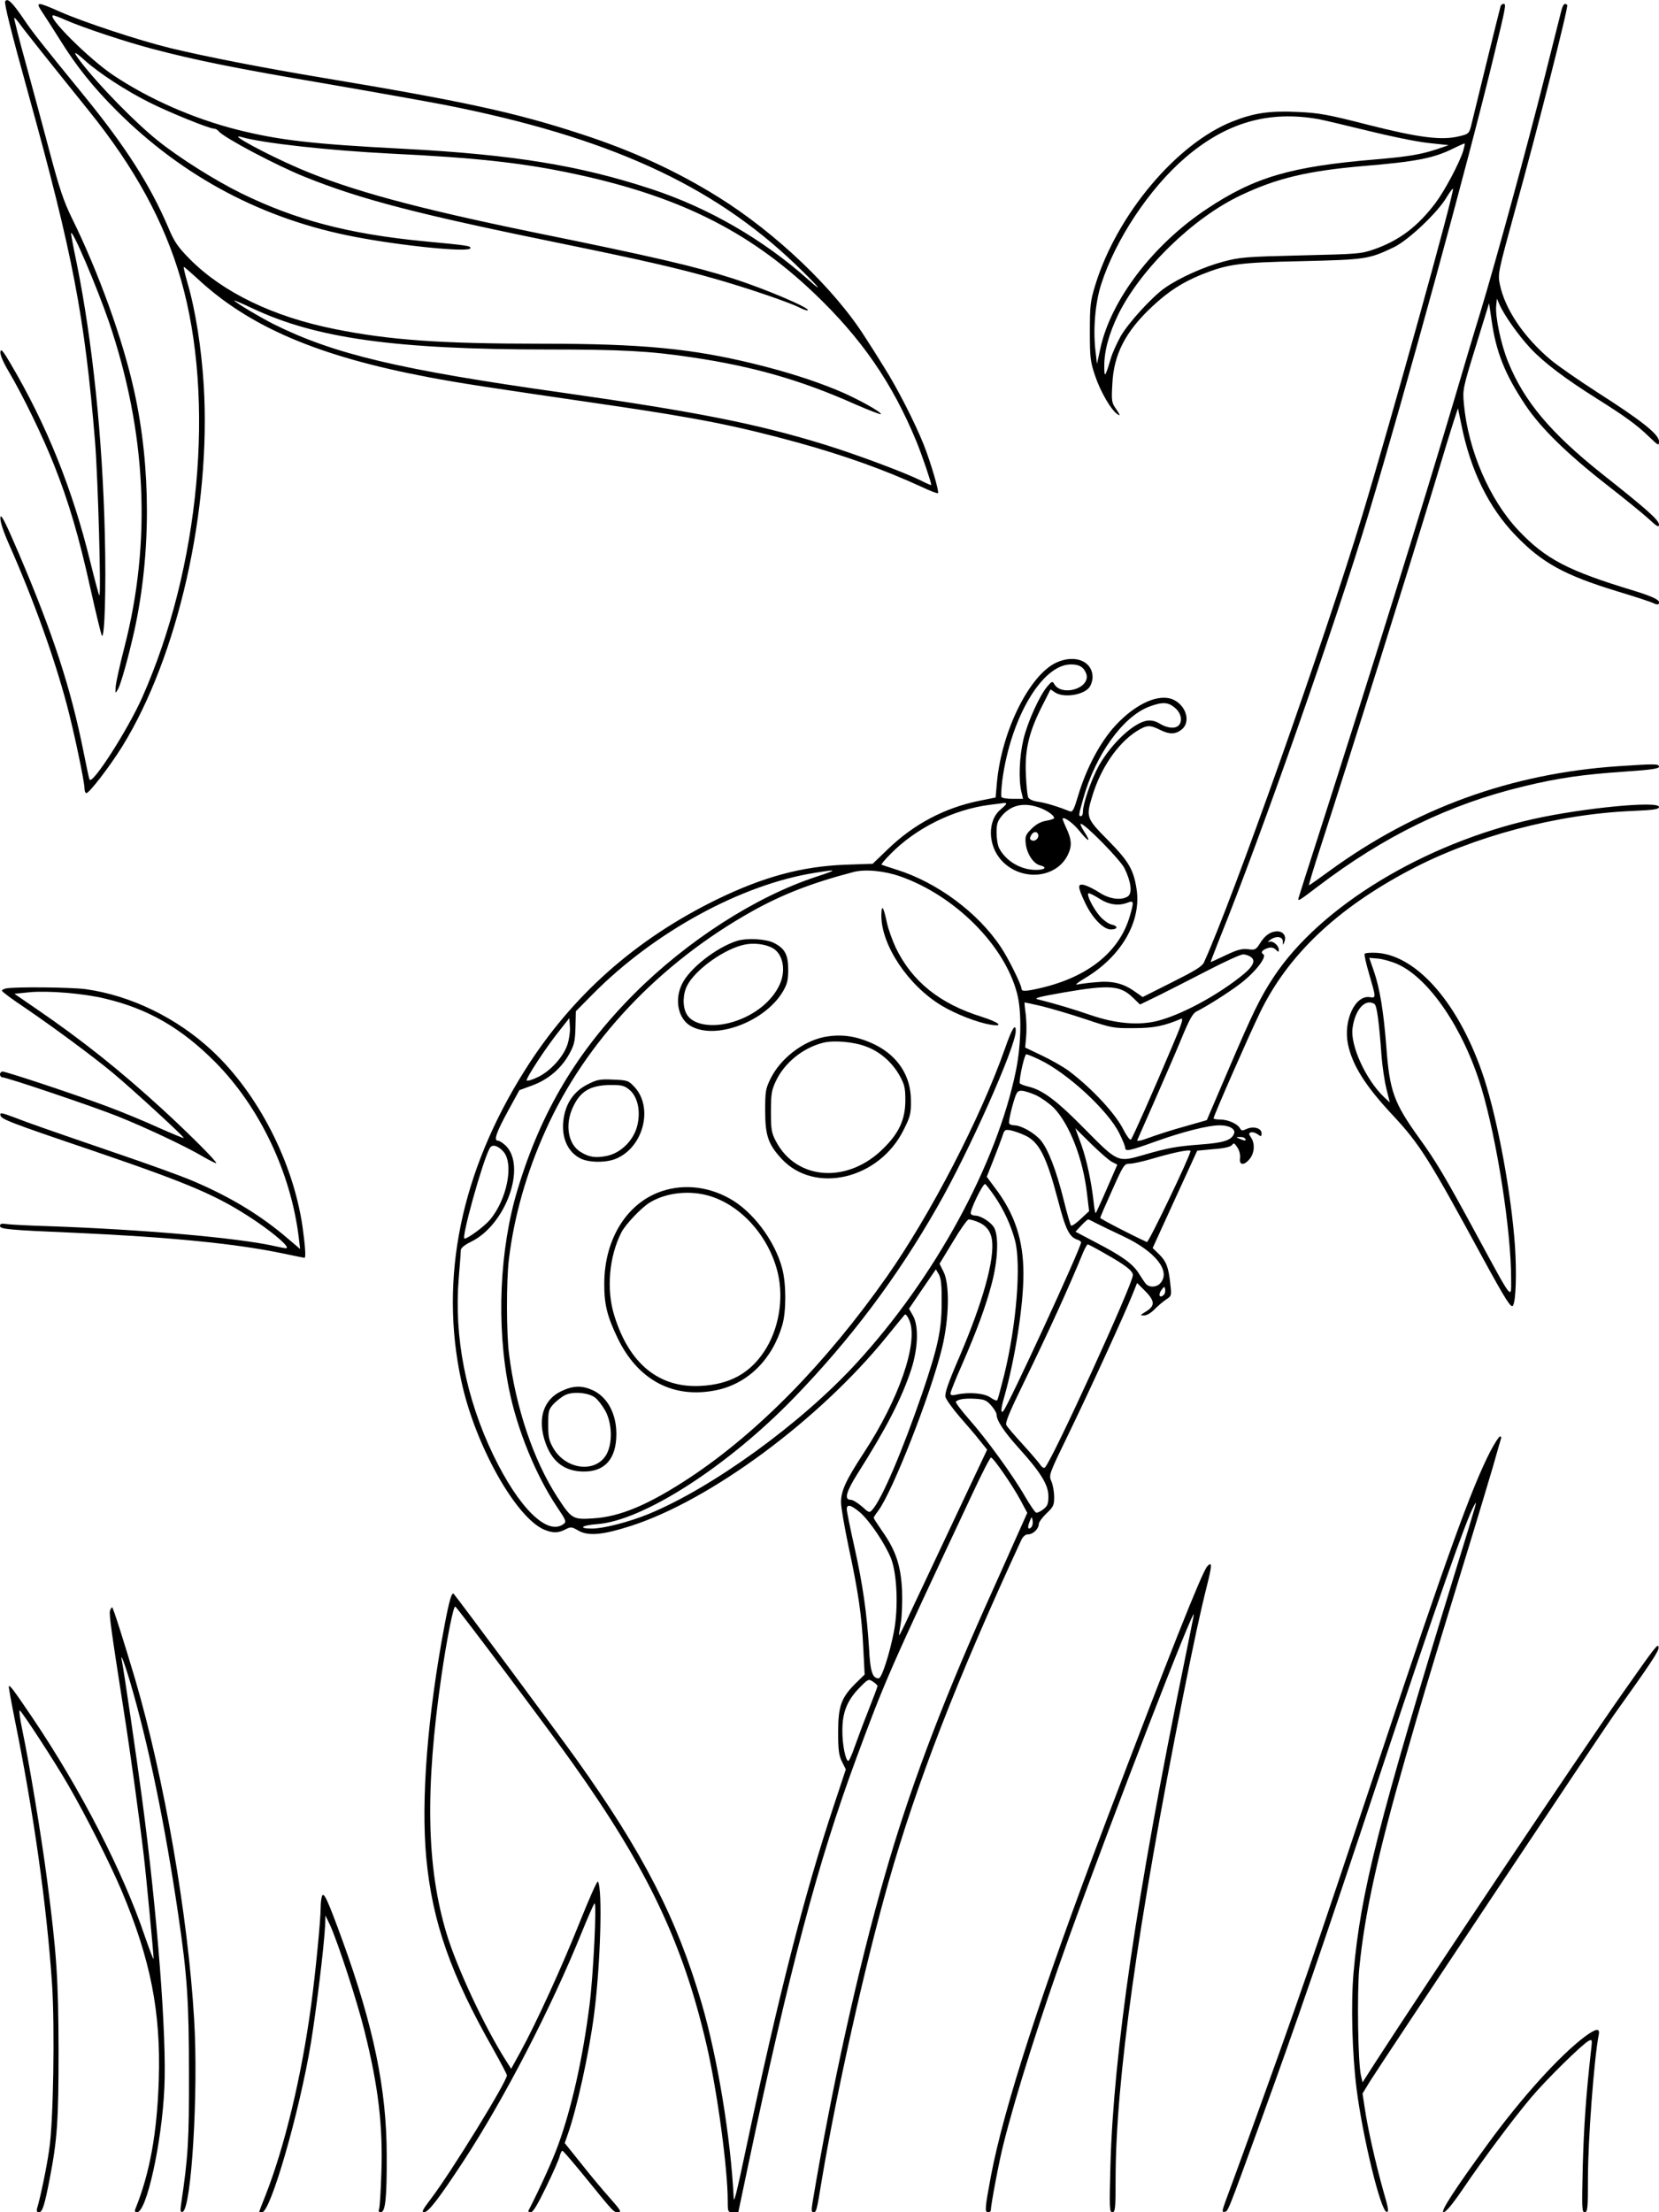<?xml version="1.0" standalone="no"?>
<!DOCTYPE svg PUBLIC "-//W3C//DTD SVG 20010904//EN"
 "http://www.w3.org/TR/2001/REC-SVG-20010904/DTD/svg10.dtd">
<svg version="1.0" xmlns="http://www.w3.org/2000/svg"
 width="864pt" height="1152pt" viewBox="0 0 864 1152"
 preserveAspectRatio="xMidYMid meet">

<g transform="translate(0,1152) scale(0.1,-0.1)"
fill="#000000" stroke="none">
<path d="M27 11513 c-6 -10 30 -155 121 -483 232 -838 293 -1158 347 -1810 15
-184 33 -810 22 -800 -3 3 -24 82 -47 175 -92 377 -227 712 -413 1028 -42 72
-53 84 -55 64 -2 -14 15 -54 43 -101 75 -127 179 -341 238 -491 76 -192 128
-369 188 -640 28 -126 55 -236 59 -244 15 -27 23 244 16 524 -12 504 -64 1004
-146 1412 -17 80 -30 151 -30 157 2 34 134 -276 197 -459 196 -576 223 -1144
81 -1695 -22 -85 -42 -175 -45 -200 -3 -43 -3 -44 11 -20 16 28 55 169 86 307
87 399 87 849 -1 1246 -58 265 -185 618 -325 902 -43 88 -65 155 -113 335 -33
124 -89 333 -125 464 -37 132 -64 241 -62 243 2 2 14 -11 27 -29 23 -33 162
-207 361 -454 240 -298 393 -578 480 -879 180 -625 99 -1499 -201 -2176 -76
-171 -263 -462 -275 -428 -3 8 -17 73 -31 144 -66 331 -158 613 -338 1035 -72
168 -93 208 -95 185 -2 -19 14 -69 43 -135 129 -291 237 -592 303 -840 36
-134 92 -400 92 -435 0 -14 4 -25 10 -25 15 0 122 139 186 242 291 470 464
1235 425 1882 -12 193 -43 392 -85 534 -13 45 -21 82 -19 82 3 0 33 -26 67
-57 272 -255 633 -409 1211 -518 171 -32 276 -48 940 -145 457 -67 660 -107
981 -195 245 -68 452 -142 647 -232 42 -20 79 -34 82 -31 7 7 -38 161 -75 254
-46 115 -138 295 -206 402 -32 52 -76 122 -98 155 -159 252 -466 545 -767 732
-217 135 -449 242 -719 329 -336 110 -607 169 -1340 291 -317 53 -609 110
-795 155 -160 39 -448 134 -573 189 -119 53 -129 53 -93 -1 16 -24 58 -89 93
-145 85 -137 172 -246 296 -370 347 -346 763 -566 1243 -657 251 -48 599 -82
599 -58 0 12 -14 14 -246 36 -390 38 -663 110 -949 250 -134 66 -322 184 -435
275 -118 95 -303 284 -398 407 -46 60 -40 63 19 10 73 -66 216 -159 334 -218
102 -52 315 -138 339 -138 8 0 19 -6 25 -14 29 -34 299 -177 448 -237 299
-120 590 -195 1365 -353 381 -78 588 -125 768 -177 163 -46 387 -122 442 -150
22 -11 42 -18 45 -15 12 12 -218 110 -388 165 -197 63 -409 113 -1039 241
-618 127 -956 219 -1220 332 -166 71 -378 185 -305 165 112 -33 463 -71 780
-87 436 -21 674 -47 930 -100 559 -116 930 -299 1273 -625 249 -237 409 -469
535 -775 29 -71 77 -212 77 -226 0 -2 -26 9 -57 25 -86 42 -329 133 -493 184
-355 110 -674 173 -1370 272 -852 120 -1192 201 -1505 357 -75 38 -205 116
-205 123 0 2 42 -16 93 -40 331 -157 745 -215 1543 -215 377 0 530 -8 748 -41
317 -47 567 -118 849 -244 71 -31 131 -54 134 -52 9 9 -133 87 -229 126 -127
52 -263 95 -429 136 -328 80 -584 105 -1104 105 -533 0 -798 19 -1085 77 -318
64 -579 190 -751 363 -64 65 -81 90 -113 166 -94 220 -220 418 -441 689 -214
262 -270 333 -307 389 -63 93 -89 119 -101 99z m314 -97 c91 -40 311 -113 451
-150 227 -60 441 -103 900 -181 244 -42 524 -92 623 -111 848 -167 1392 -414
1826 -829 117 -112 160 -163 68 -81 -235 210 -522 375 -818 472 -373 123 -720
179 -1286 209 -484 25 -652 45 -871 100 -228 58 -457 159 -642 282 -128 85
-356 313 -314 313 5 0 34 -11 63 -24z"/>
<path d="M7815 11488 c-2 -7 -36 -143 -75 -302 -39 -160 -75 -307 -80 -327 -9
-34 -14 -38 -62 -49 -90 -22 -209 -7 -473 60 -210 54 -256 62 -366 67 -146 7
-228 -5 -339 -49 -292 -115 -604 -486 -716 -853 -25 -81 -28 -105 -28 -240 0
-136 2 -157 27 -231 28 -84 85 -182 118 -202 14 -9 13 -4 -7 26 -25 35 -26 43
-21 132 7 155 69 275 210 406 84 78 154 123 254 164 138 55 193 63 523 70 332
8 349 10 480 73 76 37 229 182 274 260 16 26 30 46 33 44 10 -10 -324 -1212
-472 -1700 -195 -646 -677 -2005 -825 -2329 -10 -21 -48 -44 -166 -103 l-153
-77 -43 30 c-59 42 -118 56 -203 47 -38 -3 -81 -9 -95 -12 -14 -3 4 12 40 33
190 113 296 296 269 466 -16 101 -41 143 -149 253 -113 114 -115 120 -81 231
44 145 132 273 230 336 53 33 69 34 121 8 50 -25 81 -25 114 1 48 38 25 123
-42 155 -74 35 -195 -18 -302 -133 -79 -85 -152 -222 -195 -366 -22 -74 -29
-87 -43 -82 -57 23 -127 45 -166 50 -27 4 -47 13 -52 24 -3 9 -9 59 -11 112
-7 128 14 221 78 350 l50 99 24 -16 c46 -30 151 -13 180 29 8 12 15 34 15 50
0 84 -91 121 -188 77 -140 -64 -285 -355 -310 -624 l-7 -79 -85 -17 c-181 -37
-340 -121 -475 -251 l-80 -77 -145 -5 c-225 -9 -424 -63 -665 -180 -426 -208
-758 -503 -1002 -891 -333 -529 -446 -1082 -331 -1615 71 -334 284 -714 433
-777 44 -18 73 -18 110 2 28 14 32 14 68 -7 52 -29 127 -22 273 25 415 134
979 551 1330 983 48 59 91 112 96 117 4 5 15 -8 24 -30 48 -115 -54 -410 -237
-689 -93 -142 -119 -198 -119 -258 0 -26 18 -129 39 -230 50 -232 69 -358 77
-530 l7 -137 -46 -45 c-76 -75 -92 -120 -92 -255 0 -95 4 -122 20 -154 l20
-40 -63 -190 c-153 -460 -289 -994 -457 -1786 -49 -232 -63 -288 -64 -255 -15
309 -83 725 -166 1010 -129 443 -304 785 -654 1275 -93 130 -609 826 -638 860
-10 11 -23 -33 -47 -159 -90 -475 -124 -913 -96 -1216 32 -335 126 -604 351
-1000 38 -68 69 -127 69 -132 0 -33 -291 -506 -398 -646 -41 -54 -48 -67 -33
-67 22 0 78 73 204 265 212 324 456 795 617 1193 32 79 62 147 66 150 13 12
-6 -375 -26 -530 -35 -277 -93 -536 -164 -730 -27 -75 -96 -228 -154 -340 -2
-5 4 -8 13 -8 11 0 36 42 80 133 35 72 67 144 70 160 4 15 10 27 14 27 4 0 57
-62 119 -138 152 -187 147 -182 172 -182 18 0 12 11 -43 73 -35 39 -103 120
-150 180 l-86 107 15 43 c48 135 111 421 138 628 33 255 45 651 20 691 -4 6
-46 -90 -95 -212 -93 -233 -225 -522 -308 -674 l-49 -89 -28 44 c-111 175
-254 481 -308 659 -105 348 -113 752 -26 1350 28 191 62 360 71 354 12 -7 495
-651 610 -814 390 -548 576 -938 699 -1470 55 -237 110 -642 110 -812 0 -57 1
-58 28 -58 l27 0 49 233 c217 1030 366 1592 566 2132 149 403 166 443 605
1378 48 103 91 187 96 187 12 0 111 -143 153 -221 l36 -67 -64 -143 c-35 -79
-105 -236 -156 -349 -232 -520 -399 -965 -523 -1400 -138 -480 -276 -1103
-375 -1697 -7 -42 -6 -53 4 -53 16 0 17 5 44 169 75 449 223 1112 346 1545
148 521 357 1060 694 1789 9 17 21 27 35 27 25 0 55 29 55 54 0 9 18 34 40 55
36 34 40 43 40 85 0 26 -6 62 -14 81 -15 34 -14 36 91 252 113 233 289 618
330 720 l25 62 32 -32 c62 -60 65 -86 12 -118 -29 -18 -30 -19 -7 -19 14 0 37
14 55 33 17 17 44 40 59 50 28 18 29 20 22 80 -9 88 -21 119 -59 156 l-33 32
116 254 116 253 85 8 c56 4 88 12 96 21 9 13 13 11 28 -12 11 -16 16 -39 14
-56 -6 -38 22 -40 51 -3 25 31 27 81 6 111 -12 17 -12 22 -1 26 8 3 23 -1 35
-9 19 -14 21 -14 21 5 0 26 -42 38 -78 22 -21 -10 -27 -10 -34 3 -13 24 -63
46 -103 46 -19 0 -35 3 -35 6 0 12 186 436 241 549 144 299 399 542 779 743
331 176 770 293 1163 309 113 5 137 9 137 21 0 33 -393 -5 -655 -63 -569 -128
-1108 -455 -1350 -820 -72 -109 -110 -187 -239 -489 l-111 -259 -115 -33 c-63
-17 -146 -44 -184 -58 -42 -16 -66 -21 -63 -13 3 6 43 98 89 202 46 105 109
249 139 322 41 100 60 135 79 145 59 30 160 94 222 140 80 59 149 145 127 159
-16 10 -5 23 27 33 14 4 28 1 38 -9 14 -14 16 -14 16 -1 0 22 -30 48 -49 42
-11 -4 -10 -2 3 9 31 23 66 19 67 -7 0 -22 1 -22 8 -3 12 29 -5 55 -37 55 -35
0 -65 -21 -91 -64 -20 -31 -24 -34 -61 -29 -31 4 -55 -2 -116 -31 -42 -20 -77
-36 -79 -36 -1 0 20 55 47 123 219 543 602 1635 776 2212 186 616 521 1840
652 2384 64 263 65 271 50 271 -6 0 -13 -6 -15 -12z m-945 -589 c30 -6 144
-33 254 -60 109 -27 248 -56 310 -63 l111 -12 -65 -22 c-82 -27 -151 -38 -315
-52 -442 -37 -631 -92 -880 -258 -279 -185 -499 -473 -554 -725 l-18 -82 -8
69 c-13 113 -1 250 30 346 75 234 252 500 439 660 214 183 434 246 696 199z
m750 -166 c-22 -67 -96 -206 -144 -270 -92 -122 -188 -195 -319 -241 -69 -24
-84 -25 -382 -32 -288 -7 -317 -9 -406 -33 -98 -26 -226 -83 -302 -136 -64
-44 -188 -179 -230 -251 -20 -36 -45 -90 -53 -120 -28 -94 -33 -100 -33 -40
-1 81 24 172 74 275 118 237 389 501 637 618 187 89 348 127 634 152 278 23
368 41 467 89 34 17 64 30 65 29 2 -1 -2 -19 -8 -40z m-1980 -2693 c11 -11 20
-31 20 -44 0 -68 -134 -99 -169 -39 -10 17 -13 16 -37 -12 -41 -49 -102 -184
-124 -275 -21 -89 -26 -208 -11 -272 l9 -38 -53 0 c-30 0 -56 4 -59 9 -4 5 -1
44 4 88 44 326 208 603 357 603 30 0 49 -6 63 -20z m479 -206 c33 -27 41 -70
19 -92 -18 -18 -59 -14 -97 9 -24 15 -45 19 -68 16 -71 -12 -184 -118 -250
-234 -38 -69 -83 -197 -83 -238 0 -14 -4 -25 -10 -25 -14 0 -13 4 11 90 63
227 205 426 341 479 71 27 101 26 137 -5z m-879 -500 c0 -3 -12 -15 -26 -27
-73 -57 -71 -191 4 -270 102 -108 283 -92 343 31 23 47 21 80 -11 147 -10 22
-17 41 -16 43 10 9 58 -27 91 -69 46 -57 59 -57 21 1 -14 22 -22 40 -17 40 22
0 204 -186 227 -231 34 -69 42 -128 19 -146 -33 -23 -94 -16 -146 17 -26 17
-61 35 -78 40 -41 12 -41 -5 2 -95 37 -77 94 -135 132 -135 36 0 40 17 6 25
-17 3 -44 23 -62 43 -35 40 -73 115 -60 120 5 2 30 -11 57 -28 50 -32 100 -39
148 -20 31 12 32 5 10 -71 -54 -185 -216 -316 -464 -374 -77 -18 -100 -19
-100 -4 0 20 -68 158 -107 216 -119 180 -332 338 -543 404 -41 13 -77 25 -79
26 -3 2 17 26 45 54 132 136 330 234 519 258 39 5 73 9 78 10 4 0 7 -2 7 -5z
m171 -19 c42 -15 79 -41 79 -55 0 -4 -19 -10 -41 -14 -29 -5 -53 -18 -77 -42
-31 -31 -34 -39 -30 -78 6 -52 40 -104 74 -112 40 -10 27 -24 -21 -24 -79 0
-156 46 -191 112 -8 15 -14 52 -14 82 0 45 5 60 27 87 49 57 113 72 194 44z
m-4 -141 c5 -17 -15 -37 -31 -31 -14 5 -15 11 -6 27 11 21 31 23 37 4z m-1157
-220 c-314 -103 -670 -332 -946 -608 -297 -298 -486 -614 -608 -1019 -95 -313
-112 -710 -45 -1041 42 -210 140 -450 251 -615 47 -70 49 -76 32 -88 -84 -61
-232 84 -365 360 -143 297 -205 617 -180 920 6 71 11 138 11 147 0 11 19 27
54 44 180 88 289 391 180 500 -15 14 -33 26 -41 26 -23 0 -9 42 55 159 l57
104 68 25 c82 30 151 89 192 164 25 45 30 65 32 137 l2 85 88 89 c321 324 773
571 1158 632 119 19 120 17 5 -21z m439 2 c284 -100 541 -357 607 -606 26 -95
23 -266 -5 -405 -100 -488 -422 -1079 -832 -1525 -286 -312 -750 -648 -1081
-784 -100 -41 -234 -76 -295 -76 -74 0 -55 17 25 23 238 16 679 299 1027 658
296 306 538 628 747 995 164 285 408 834 408 915 0 44 -20 13 -55 -88 -128
-364 -388 -866 -617 -1192 -316 -449 -669 -809 -1023 -1044 -215 -142 -365
-206 -508 -214 -104 -7 -111 -2 -185 112 -124 191 -217 468 -251 745 -14 108
-14 380 -1 490 27 225 92 454 192 675 207 462 592 869 1074 1139 161 90 315
149 529 205 61 16 162 6 244 -23z m1826 -420 c28 -20 9 -54 -62 -108 -133
-103 -307 -194 -424 -224 -98 -25 -218 -15 -349 30 -93 32 -180 58 -275 82
-24 5 4 13 130 35 243 42 299 38 365 -26 l37 -36 99 48 c54 27 170 86 257 131
87 45 168 82 181 82 12 0 31 -6 41 -14z m-1088 -256 c48 -12 151 -42 228 -68
134 -45 145 -47 250 -46 104 0 157 11 247 49 13 5 0 -34 -48 -146 -101 -239
-205 -473 -214 -483 -5 -5 -22 18 -39 51 -42 84 -164 215 -283 305 -29 22 -93
58 -141 81 l-88 42 5 55 c3 30 2 83 -2 118 -5 34 -7 62 -6 62 2 0 43 -9 91
-20z m-2472 -200 c-21 -64 -90 -139 -154 -169 -28 -14 -54 -21 -58 -18 -7 8
101 174 173 263 l49 62 3 -45 c2 -24 -4 -66 -13 -93z m2460 -79 c143 -68 355
-263 414 -382 17 -34 31 -68 31 -76 0 -21 23 -16 156 32 142 51 275 85 337 85
50 0 83 -20 74 -43 -13 -35 -54 -48 -175 -57 -129 -10 -167 -17 -299 -55 -131
-38 -132 -38 -298 130 -150 153 -222 207 -297 226 -27 6 -48 15 -48 20 0 36
26 149 35 149 5 0 37 -13 70 -29z m-18 -185 c28 -14 69 -43 91 -65 82 -85 152
-264 173 -446 l11 -92 -44 -41 c-23 -22 -46 -38 -50 -34 -4 4 -21 63 -38 132
-39 156 -81 265 -120 312 -32 38 -102 78 -138 78 -11 0 -23 4 -26 9 -4 5 4 46
16 90 21 74 25 81 48 81 14 0 48 -11 77 -24z m-60 -208 c75 -34 113 -110 173
-338 40 -154 59 -192 102 -206 10 -3 18 -9 18 -14 0 -28 -381 -855 -405 -878
-14 -15 -13 12 5 73 56 197 100 475 100 641 0 177 -45 314 -151 452 l-40 54
34 86 c19 48 40 104 47 124 11 35 13 37 43 32 18 -4 51 -15 74 -26z m455 -139
l27 -14 -54 -124 c-29 -67 -56 -125 -58 -128 -3 -2 -8 22 -11 54 -12 109 -36
223 -66 306 l-30 82 82 -81 c46 -45 95 -88 110 -95z m693 121 c7 -12 -2 -12
-30 0 -19 8 -19 9 2 9 12 1 25 -3 28 -9z m-3865 -65 c59 -63 20 -255 -71 -360
-31 -35 -113 -95 -130 -95 -18 0 93 400 131 470 12 23 41 16 70 -15z m3580 1
c0 -23 -218 -478 -227 -474 -85 39 -243 121 -243 126 0 4 28 69 62 144 59 132
63 138 91 138 16 0 66 11 111 24 114 34 206 53 206 42z m-1019 -237 c48 -71
84 -150 105 -228 33 -126 8 -438 -56 -700 -17 -68 -33 -127 -36 -132 -3 -5
-18 1 -35 13 -31 23 -111 30 -176 16 -24 -6 -33 -4 -33 6 0 7 26 73 59 147 78
179 125 306 156 425 32 121 37 244 13 290 -17 30 -70 64 -101 64 -9 0 -18 4
-21 9 -8 13 64 162 75 155 5 -3 27 -32 50 -65z m-94 -130 c46 -17 72 -48 79
-95 15 -100 -47 -323 -167 -604 -61 -141 -80 -196 -75 -215 4 -14 37 -60 74
-103 37 -42 85 -98 105 -124 l38 -47 -77 -163 c-71 -150 -197 -418 -327 -694
-28 -62 -53 -111 -54 -110 -2 2 2 29 8 62 6 32 9 109 7 169 -6 131 -32 210
-103 311 -25 36 -45 67 -45 70 0 3 11 20 24 37 75 101 272 603 332 847 37 153
41 331 8 397 l-21 42 70 115 c38 64 75 116 82 116 8 0 26 -5 42 -11z m622 -9
c20 -10 83 -41 141 -68 168 -79 249 -182 193 -244 -19 -22 -56 -24 -75 -4 -7
8 -23 32 -36 53 -31 51 -88 92 -221 161 l-110 58 30 32 c17 18 33 32 36 32 3
0 22 -9 42 -20z m44 -157 c107 -60 147 -91 147 -113 0 -46 -419 -963 -458
-1002 -5 -5 -16 1 -24 14 -9 13 -50 61 -92 107 -42 46 -81 91 -85 100 -7 12
17 70 91 221 129 265 233 492 311 683 9 20 19 37 22 37 3 0 43 -21 88 -47z
m-849 -258 c0 -142 -20 -231 -101 -470 -105 -305 -210 -551 -260 -607 -15 -17
-18 -16 -54 17 -22 19 -48 35 -59 35 -35 0 -23 42 36 136 149 235 231 393 280
544 36 111 39 228 8 280 l-20 35 70 103 70 102 16 -27 c11 -21 15 -58 14 -148z
m1158 43 c-21 -21 -32 -3 -15 22 16 22 18 23 21 6 2 -10 -1 -23 -6 -28z m-900
-577 c15 -17 28 -38 28 -47 0 -31 40 -91 115 -174 114 -126 155 -192 155 -251
0 -40 -4 -51 -27 -69 -14 -11 -31 -19 -37 -17 -6 2 -31 39 -57 83 -63 110
-203 303 -293 404 -41 47 -72 88 -68 91 13 13 47 18 101 15 47 -3 58 -7 83
-35z m-684 -556 c52 -45 133 -166 163 -242 31 -81 38 -254 15 -377 -23 -119
-64 -246 -80 -246 -32 0 -44 35 -50 155 -11 180 -32 331 -76 528 -22 98 -40
187 -40 198 0 28 21 23 68 -16z m893 -78 c-17 -17 -22 -2 -9 29 11 28 12 29
16 5 2 -13 -1 -28 -7 -34z m-801 -827 c0 -4 -22 -63 -49 -131 -27 -68 -59
-154 -72 -191 -13 -38 -27 -68 -31 -68 -14 0 -32 87 -31 160 0 93 25 156 90
222 44 45 47 46 69 31 13 -8 24 -19 24 -23z"/>
<path d="M4590 6754 c-1 -156 141 -368 316 -472 74 -44 185 -87 253 -98 72
-12 45 12 -46 41 -219 68 -363 184 -448 360 -18 39 -39 97 -46 130 -18 85 -28
100 -29 39z"/>
<path d="M3840 6621 c-109 -34 -251 -145 -289 -227 -39 -81 -19 -177 43 -215
128 -78 390 19 484 179 22 38 27 59 27 112 0 78 -17 111 -75 140 -41 21 -139
26 -190 11z m182 -37 c55 -29 73 -115 39 -190 -39 -87 -131 -161 -242 -195
-110 -34 -214 -16 -244 42 -21 39 -19 103 4 147 42 83 195 192 299 213 47 10
106 3 144 -17z"/>
<path d="M4293 6120 c-113 -23 -228 -112 -280 -217 -26 -53 -28 -67 -28 -168
0 -128 16 -174 85 -249 173 -187 510 -107 637 152 34 68 38 84 37 152 0 127
-68 231 -187 290 -93 45 -174 57 -264 40z m218 -50 c72 -26 136 -83 174 -151
26 -47 30 -64 30 -129 0 -98 -32 -169 -113 -249 -185 -186 -452 -169 -560 34
-24 45 -27 61 -27 155 0 93 3 112 26 161 45 95 140 172 246 199 55 14 160 5
224 -20z"/>
<path d="M3062 5874 c-65 -32 -107 -86 -123 -159 -22 -100 9 -188 81 -226 43
-24 136 -25 188 -3 142 59 196 265 97 373 -32 34 -36 36 -112 39 -69 3 -84 0
-131 -24z m216 -29 c42 -35 59 -108 42 -182 -17 -78 -84 -146 -158 -162 -59
-12 -92 -8 -138 20 -66 40 -83 143 -40 234 39 84 91 114 198 115 57 0 71 -4
96 -25z"/>
<path d="M3453 5319 c-184 -58 -304 -246 -306 -479 -1 -109 14 -173 69 -287
106 -221 292 -319 516 -272 163 34 290 160 342 338 21 70 21 215 0 294 -38
147 -157 304 -280 369 -109 59 -231 72 -341 37z m246 -28 c165 -51 308 -214
352 -401 32 -137 4 -296 -72 -409 -76 -114 -180 -170 -329 -178 -217 -12 -373
114 -451 367 -42 135 -27 308 38 434 21 40 100 124 144 152 86 54 212 68 318
35z"/>
<path d="M2924 4276 c-89 -42 -123 -134 -90 -248 33 -114 100 -170 205 -171
112 -1 171 67 171 196 0 106 -47 193 -124 228 -55 25 -101 24 -162 -5z m174
-33 c15 -11 39 -42 54 -69 35 -63 39 -163 9 -223 -53 -103 -211 -88 -279 27
-23 40 -27 58 -27 124 0 71 2 79 30 109 17 17 44 38 60 45 40 19 119 12 153
-13z"/>
<path d="M8131 11463 c-5 -21 -44 -173 -85 -338 -94 -374 -256 -966 -336
-1230 -34 -110 -95 -315 -136 -455 -168 -566 -421 -1377 -712 -2285 -50 -154
-93 -291 -97 -304 -9 -29 -8 -28 100 54 345 262 683 427 1070 520 181 44 309
62 528 77 132 9 177 15 177 25 0 16 -18 16 -213 3 -558 -38 -1054 -218 -1503
-545 -56 -41 -104 -75 -107 -75 -2 0 24 89 60 198 168 519 456 1437 588 1872
47 157 95 314 107 350 l21 64 18 -87 c48 -238 142 -430 283 -576 138 -143 255
-207 531 -291 93 -28 178 -56 188 -62 10 -5 21 -7 24 -4 17 17 -18 36 -128 70
-344 104 -460 165 -601 314 -151 160 -262 418 -284 658 -7 75 -6 81 62 301
l69 224 13 -88 c23 -166 70 -283 176 -442 80 -120 218 -255 427 -418 86 -67
182 -145 213 -173 45 -42 56 -48 56 -32 0 23 -60 77 -295 263 -269 214 -408
379 -491 585 -37 90 -67 234 -62 291 l4 38 12 -28 c24 -56 100 -164 162 -230
69 -74 178 -157 345 -262 148 -93 210 -138 273 -199 50 -48 52 -49 52 -24 0
36 -94 110 -321 255 -96 62 -206 138 -244 170 -140 118 -238 264 -264 393 -11
54 -9 63 79 384 117 422 280 1063 272 1070 -13 13 -22 4 -31 -31z"/>
<path d="M7107 6553 c-3 -5 8 -53 24 -107 35 -120 36 -124 5 -119 -77 15 -141
-120 -116 -244 23 -111 91 -218 233 -370 141 -151 189 -227 471 -747 119 -218
147 -262 156 -244 15 27 19 169 10 308 -19 273 -89 653 -161 875 -124 378
-343 636 -555 653 -34 2 -64 0 -67 -5z m174 -55 c164 -75 342 -338 434 -643
81 -270 155 -743 155 -996 0 -107 12 -123 -181 233 -163 301 -210 380 -299
503 -131 182 -153 244 -170 473 -14 183 -34 306 -65 395 l-24 69 48 -4 c26 -3
72 -16 102 -30z m-123 -206 c13 -9 24 -93 37 -271 4 -52 15 -128 25 -169 l18
-73 -30 28 c-94 89 -177 270 -164 359 13 97 66 156 114 126z"/>
<path d="M33 6373 c-13 -2 -23 -8 -23 -12 0 -5 55 -46 123 -91 148 -101 355
-254 457 -339 105 -88 372 -333 367 -337 -2 -2 -62 23 -134 55 -72 33 -193 83
-269 111 -155 58 -521 180 -541 180 -7 0 -13 -7 -13 -15 0 -8 6 -15 12 -15 23
0 470 -151 598 -202 143 -57 357 -157 449 -212 35 -20 65 -35 67 -33 6 6 -139
151 -276 277 -226 207 -418 360 -660 526 l-115 79 80 8 c96 9 280 -6 391 -33
225 -53 398 -153 575 -331 231 -233 394 -575 435 -914 l7 -59 -59 50 c-142
123 -303 221 -499 304 -55 24 -235 89 -400 145 -358 123 -448 154 -538 189
-59 22 -68 23 -65 9 4 -21 41 -36 478 -184 515 -176 654 -235 851 -367 106
-72 185 -142 158 -142 -7 0 -32 5 -54 10 -191 44 -694 88 -1190 105 -99 3
-195 8 -213 11 -24 4 -32 1 -32 -10 0 -17 43 -21 395 -36 486 -22 830 -56
1067 -105 66 -14 122 -25 124 -25 8 0 3 66 -11 166 -50 336 -232 690 -470 912
-183 171 -423 288 -659 321 -74 10 -366 13 -413 4z"/>
<path d="M7762 3963 c-99 -192 -228 -550 -572 -1583 -363 -1089 -416 -1245
-715 -2070 -35 -96 -75 -206 -89 -243 -22 -60 -23 -68 -9 -65 19 3 13 -13 184
458 201 554 317 891 639 1860 278 837 437 1291 477 1360 19 34 20 38 -101
-355 -397 -1292 -490 -1659 -527 -2080 -14 -163 -7 -420 16 -603 32 -251 125
-634 156 -640 13 -2 11 15 -17 110 -39 139 -81 324 -96 428 l-12 78 39 64 c45
73 1204 1814 1267 1903 197 276 239 339 236 357 -3 22 -12 11 -193 -247 -218
-310 -986 -1457 -1285 -1919 l-64 -100 -8 35 c-16 66 -21 430 -9 559 28 283
93 581 240 1095 80 279 101 352 309 1030 61 198 127 419 148 490 20 72 39 136
41 143 3 6 1 12 -5 12 -5 0 -28 -35 -50 -77z"/>
<path d="M6287 3363 c-28 -32 -202 -470 -527 -1328 -337 -889 -532 -1491 -599
-1845 -32 -170 -33 -190 -16 -190 8 0 15 4 15 9 0 28 44 261 66 346 65 260
194 666 339 1070 225 624 664 1759 652 1685 -2 -14 -25 -126 -50 -250 -248
-1210 -368 -2034 -384 -2618 -6 -221 -5 -242 10 -242 15 0 17 19 17 174 0 506
115 1327 351 2511 56 282 89 435 125 579 27 107 27 127 1 99z"/>
<path d="M573 3133 c-6 -16 6 -102 71 -518 34 -215 84 -579 105 -760 13 -109
51 -514 51 -535 -1 -8 -20 44 -45 115 -114 338 -335 768 -586 1140 -99 146
-117 170 -123 164 -2 -2 12 -78 30 -169 99 -488 167 -969 195 -1381 15 -228 7
-726 -15 -864 -13 -92 -45 -245 -62 -302 -5 -17 -2 -23 9 -23 18 0 29 35 57
180 38 198 45 297 45 660 -1 376 -10 511 -61 900 -29 222 -92 601 -127 767
-13 61 -19 109 -14 106 14 -9 186 -273 252 -388 94 -162 219 -411 278 -550
151 -358 205 -631 194 -985 -9 -280 -47 -487 -122 -673 -5 -12 -2 -17 9 -17
49 0 129 361 142 647 13 269 -37 915 -117 1513 -28 211 -93 655 -104 710 -11
53 13 -8 43 -110 95 -321 182 -745 251 -1215 46 -313 55 -446 55 -820 1 -351
-4 -435 -41 -684 -5 -34 -3 -43 8 -39 46 15 83 627 60 1003 -32 541 -156 1255
-307 1770 -59 198 -115 375 -120 375 -3 0 -7 -7 -11 -17z"/>
<path d="M1677 1646 c-4 -10 -7 -37 -7 -60 0 -64 -27 -341 -50 -511 -50 -369
-137 -731 -236 -984 -19 -47 -34 -87 -34 -88 0 -2 7 -3 15 -3 44 0 194 518
254 880 29 179 68 497 74 610 l2 55 24 -50 c40 -88 140 -392 180 -554 72 -289
96 -494 87 -742 -3 -92 -8 -174 -12 -183 -4 -10 -1 -16 9 -16 24 0 32 73 31
295 0 344 -68 672 -230 1119 -78 214 -98 257 -107 232z"/>
<path d="M8253 914 c-131 -99 -327 -315 -505 -559 -173 -237 -249 -355 -230
-355 12 0 46 41 98 117 104 154 261 365 357 479 78 93 264 276 300 296 19 10
20 8 13 -50 -26 -234 -37 -388 -43 -599 -5 -222 -5 -243 10 -243 15 0 17 19
17 178 0 198 32 623 56 745 8 38 -13 35 -73 -9z"/>
</g>
</svg>
